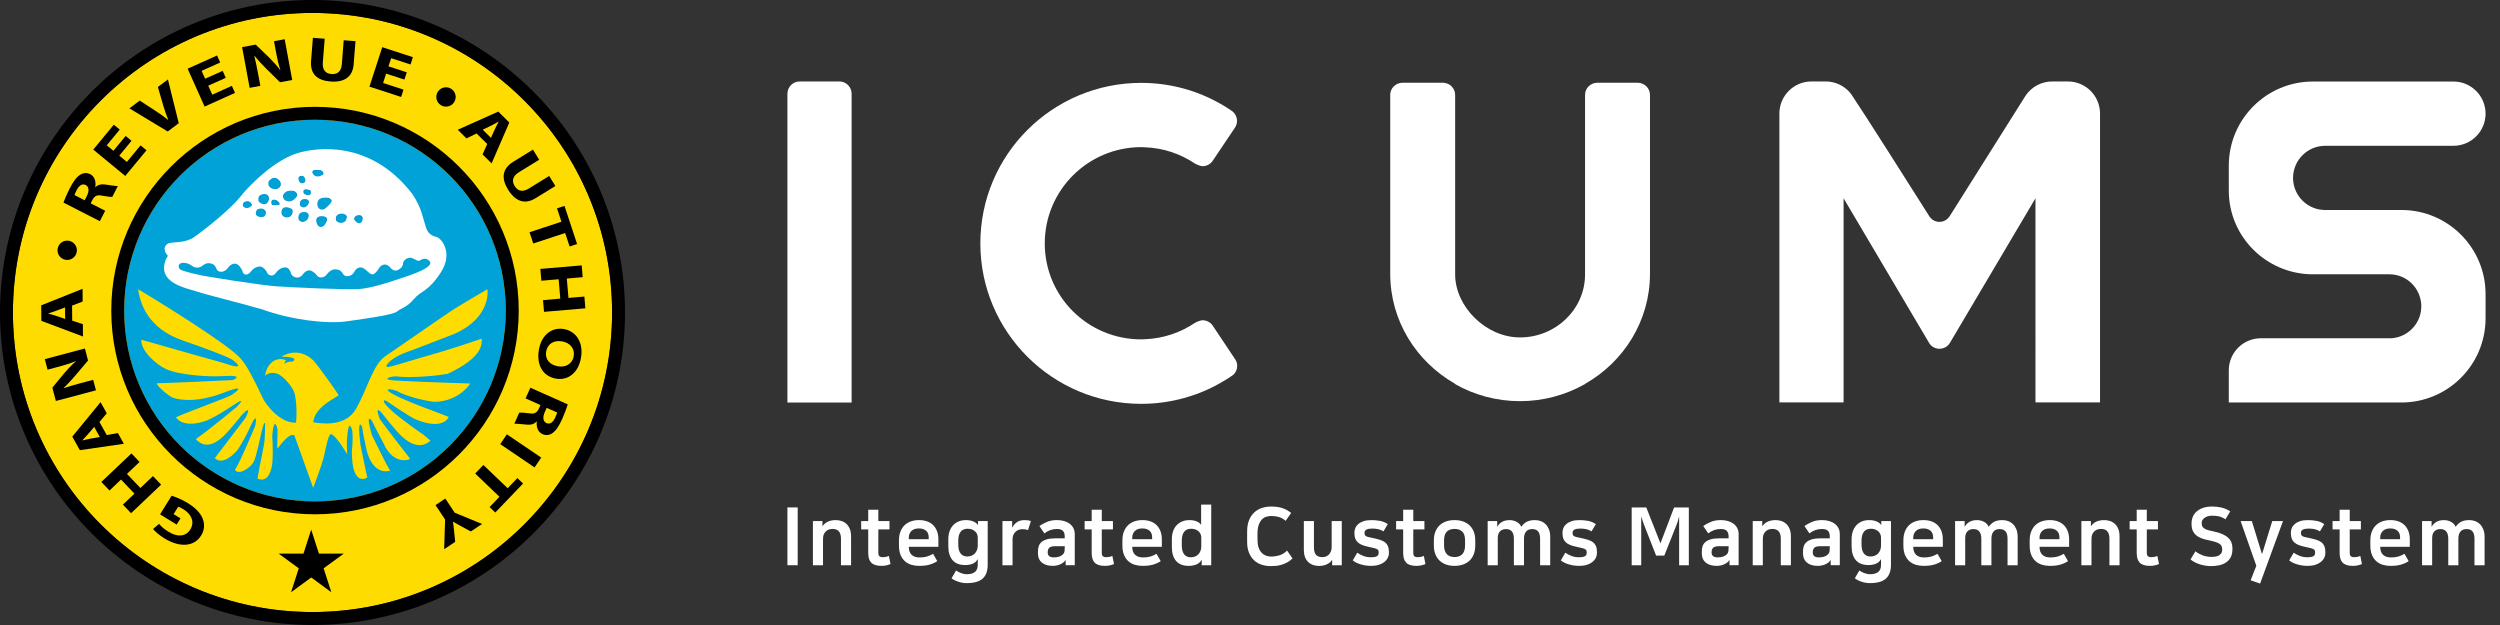<?xml version="1.0" encoding="utf-8"?>
<!-- Generator: Adobe Illustrator 16.0.0, SVG Export Plug-In . SVG Version: 6.00 Build 0)  -->
<!DOCTYPE svg PUBLIC "-//W3C//DTD SVG 1.1//EN" "http://www.w3.org/Graphics/SVG/1.1/DTD/svg11.dtd">
<svg version="1.1" id="Layer_1" xmlns="http://www.w3.org/2000/svg" xmlns:xlink="http://www.w3.org/1999/xlink" x="0px" y="0px"
	 viewBox="0 0 374.17 93.54" enable-background="new 0 0 374.17 93.54" xml:space="preserve">
<rect x="0" y="0" width="374.17" height="93.54" fill="#333333" stroke="none"/>
<g>
	<g>
		<g>
			<path fill="#FFFFFF" d="M125.625,12.193h-5.94c-1.015,0-1.833,0.823-1.833,1.838v8.979v37.186v0.053h9.608v-0.053V23.01v-8.979
				C127.459,13.016,126.64,12.193,125.625,12.193z"/>
			<path fill="#FFFFFF" d="M372.011,44.015c0,0,0-0.004,0-0.011c-0.012-6.915-5.586-12.516-12.492-12.575
				c-0.033,0-11.564,0-11.564,0c-2.604-0.026-4.707-2.114-4.758-4.713v-0.154c0.039-2.619,2.176-4.742,4.807-4.742h19.195
				c2.654,0,4.807-2.153,4.813-4.805v-0.006l0,0c-0.006-2.658-2.158-4.807-4.813-4.807h-21.029c-6.936,0-12.555,5.606-12.59,12.526
				c0,0.021,0,3.783,0,3.803c0,6.875,5.564,12.43,12.426,12.521c0.055,0,11.652,0,11.652,0c2.563,0.024,4.625,2.059,4.73,4.607v0.36
				c-0.086,2.446-2.004,4.417-4.428,4.606h-19.57c-2.658,0-4.807,2.146-4.811,4.797l0,0v4.816h25.84
				c6.949,0,12.58-5.627,12.592-12.576c0-0.006,0-0.011,0-0.011c0-0.008,0-0.008,0-0.015v-3.607
				C372.011,44.024,372.011,44.019,372.011,44.015z"/>
			<g>
				<path fill="#FFFFFF" d="M184.917,53.852l-3.423-5.131c-0.33-0.479-0.884-0.79-1.509-0.79c-0.37,0-1.038,0.325-1.063,0.34
					c-2.189,1.488-4.791,2.404-7.619,2.502c-0.165,0-0.331,0.02-0.501,0.02c-7.983,0-14.435-6.404-14.435-14.363
					c0-7.96,6.472-14.41,14.45-14.41c0.159,0,0.314,0.015,0.48,0.021c2.818,0.088,5.422,0.998,7.61,2.477
					c0.034,0.026,0.719,0.354,1.078,0.354c0.61,0,1.151-0.299,1.485-0.76l3.348-4.986l0.02-0.034
					c0.194-0.291,0.304-0.634,0.304-1.008c0-0.551-0.245-1.041-0.634-1.375c-0.095-0.072-0.185-0.14-0.28-0.206
					c-2.138-1.433-4.502-2.549-7.044-3.243c-2.033-0.559-4.167-0.858-6.381-0.858c-13.295,0-24.077,10.752-24.077,24.021
					c0,13.26,10.782,24.018,24.077,24.018c2.215,0,4.358-0.303,6.391-0.865c2.523-0.684,4.866-1.787,6.989-3.201
					c0.149-0.104,0.3-0.221,0.45-0.324c0.331-0.336,0.535-0.789,0.535-1.293C185.167,54.428,185.073,54.121,184.917,53.852z"/>
			</g>
			<path fill="#FFFFFF" d="M309.507,12.193h-2.359c-1.643,0-3.093,0.829-3.961,2.089l-11.373,18.061
				c-0.324,0.515-0.894,0.865-1.549,0.865c-0.584,0-1.094-0.285-1.428-0.716c-2.993-4.736-9.789-15.455-11.736-18.351
				c0,0,0-0.006-0.006-0.011c-0.193-0.265-0.42-0.508-0.668-0.73c-0.852-0.749-1.965-1.208-3.189-1.208h-2.117
				c-2.652,0-4.803,2.153-4.803,4.805V60.23h9.608V29.676l12.731,21.533l0.131,0.219c0.334,0.471,0.879,0.77,1.494,0.77
				c0.648,0,1.213-0.338,1.537-0.844l0.045-0.08l12.781-21.598V60.23h9.598h0.064V16.998
				C314.308,14.347,312.153,12.193,309.507,12.193z"/>
			<g>
				<path fill="#FFFFFF" d="M245.093,12.382h-6.005c-1.03,0-1.858,0.814-1.858,1.819v26.871c0,5.24-4.402,9.429-9.74,9.429
					c-5.091,0-9.701-4.602-9.701-9.429V14.201c0-1.004-0.828-1.819-1.854-1.819h-6.005c-1.029,0-1.859,0.814-1.859,1.819v26.76
					c0,7.04,3.898,13.16,9.68,16.463v0.047c2.867,1.631,6.185,2.57,9.74,2.57c3.555,0,6.877-0.939,9.744-2.57v-0.021
					c5.801-3.299,9.715-9.432,9.715-16.488v-26.76C246.948,13.196,246.118,12.382,245.093,12.382z"/>
			</g>
		</g>
		<g>
			<path fill="#FFFFFF" d="M117.851,75.945h1.536v8.652h-1.536V75.945z"/>
			<path fill="#FFFFFF" d="M125.075,77.842c0.296,0,0.582,0.043,0.858,0.131s0.522,0.23,0.738,0.426
				c0.216,0.197,0.388,0.451,0.516,0.762c0.128,0.313,0.192,0.689,0.192,1.129v4.309h-1.512v-3.984c0-0.969-0.42-1.453-1.26-1.453
				c-0.12,0-0.262,0.02-0.426,0.055c-0.164,0.035-0.32,0.107-0.468,0.217c-0.148,0.107-0.274,0.262-0.378,0.461
				c-0.104,0.201-0.156,0.465-0.156,0.793v3.912h-1.512v-6.613h1.428v0.756h0.024c0.232-0.336,0.518-0.568,0.858-0.701
				S124.683,77.842,125.075,77.842z"/>
			<path fill="#FFFFFF" d="M129.946,79.232h-1.056v-1.248h1.056v-1.691h1.512v1.691h1.668v1.248h-1.668v3.48
				c0,0.279,0.058,0.465,0.174,0.553c0.116,0.088,0.274,0.131,0.474,0.131c0.152,0,0.302-0.014,0.45-0.041
				c0.148-0.029,0.31-0.078,0.486-0.15l0.24,1.211c-0.136,0.064-0.322,0.127-0.558,0.188c-0.236,0.059-0.502,0.09-0.798,0.09
				c-0.376,0-0.692-0.045-0.948-0.133c-0.256-0.088-0.46-0.215-0.612-0.383c-0.152-0.168-0.26-0.375-0.324-0.619
				s-0.096-0.521-0.096-0.834V79.232z"/>
			<path fill="#FFFFFF" d="M140.279,83.984c-0.32,0.217-0.696,0.389-1.128,0.516c-0.432,0.129-0.96,0.193-1.584,0.193
				c-0.384,0-0.756-0.051-1.116-0.15s-0.682-0.268-0.966-0.504c-0.284-0.236-0.512-0.553-0.684-0.947
				c-0.172-0.396-0.258-0.891-0.258-1.482v-0.684c0-0.537,0.078-0.998,0.234-1.387c0.156-0.389,0.37-0.709,0.642-0.961
				c0.271-0.252,0.59-0.438,0.954-0.557c0.364-0.121,0.758-0.18,1.182-0.18c0.416,0,0.802,0.059,1.158,0.18
				c0.355,0.119,0.662,0.301,0.918,0.545c0.256,0.244,0.456,0.549,0.6,0.912c0.144,0.365,0.216,0.787,0.216,1.266v1.092h-4.428
				c0,0.529,0.14,0.928,0.42,1.195c0.28,0.268,0.684,0.402,1.212,0.402c0.392,0,0.74-0.043,1.044-0.127
				c0.304-0.084,0.624-0.223,0.96-0.414L140.279,83.984z M138.995,80.697v-0.289c0-0.176-0.026-0.344-0.078-0.504
				c-0.052-0.16-0.138-0.299-0.258-0.42c-0.12-0.119-0.272-0.215-0.456-0.287s-0.408-0.107-0.672-0.107
				c-0.504,0-0.882,0.131-1.134,0.395c-0.252,0.264-0.378,0.584-0.378,0.961v0.252H138.995z"/>
			<path fill="#FFFFFF" d="M146.338,83.709h-0.024c-0.176,0.32-0.428,0.545-0.756,0.672s-0.692,0.191-1.092,0.191
				c-0.848,0-1.482-0.246-1.902-0.738c-0.42-0.49-0.63-1.186-0.63-2.082v-1.043c0-0.439,0.062-0.838,0.186-1.193
				c0.124-0.357,0.302-0.658,0.534-0.906s0.51-0.438,0.834-0.57c0.324-0.133,0.686-0.197,1.086-0.197
				c0.256,0,0.484,0.023,0.684,0.07c0.2,0.049,0.374,0.109,0.522,0.182c0.148,0.07,0.27,0.148,0.366,0.232
				c0.096,0.084,0.168,0.162,0.216,0.234h0.012v-0.576h1.452v6.553c0,0.92-0.252,1.605-0.756,2.059
				c-0.504,0.451-1.3,0.678-2.388,0.678c-0.416,0-0.83-0.068-1.242-0.205c-0.412-0.135-0.754-0.307-1.026-0.516l0.684-1.176
				c0.064,0.057,0.156,0.117,0.276,0.186c0.12,0.068,0.252,0.131,0.396,0.186c0.144,0.057,0.296,0.104,0.456,0.139
				c0.16,0.037,0.32,0.055,0.48,0.055c0.536,0,0.942-0.115,1.218-0.342c0.276-0.229,0.414-0.586,0.414-1.074V83.709z
				 M143.422,81.525c0,0.561,0.114,0.994,0.342,1.301c0.228,0.309,0.562,0.463,1.002,0.463c0.248,0,0.47-0.043,0.666-0.127
				c0.196-0.084,0.36-0.199,0.492-0.348s0.234-0.32,0.306-0.516c0.072-0.195,0.108-0.406,0.108-0.631v-1.223
				c0-0.152-0.03-0.307-0.09-0.463c-0.06-0.156-0.152-0.295-0.276-0.42c-0.124-0.123-0.28-0.225-0.468-0.305
				s-0.414-0.121-0.678-0.121c-0.48,0-0.834,0.156-1.062,0.469c-0.228,0.311-0.342,0.744-0.342,1.295V81.525z"/>
			<path fill="#FFFFFF" d="M153.862,79.342c-0.112-0.049-0.232-0.084-0.36-0.109c-0.128-0.023-0.288-0.035-0.48-0.035
				c-0.208,0-0.402,0.035-0.582,0.107c-0.18,0.072-0.336,0.174-0.468,0.307c-0.132,0.131-0.236,0.287-0.312,0.467
				c-0.076,0.182-0.114,0.379-0.114,0.596v3.924h-1.512v-6.613h1.452v0.961h0.024c0.176-0.336,0.41-0.604,0.702-0.805
				c0.292-0.199,0.674-0.299,1.146-0.299c0.168,0,0.336,0.012,0.504,0.035s0.312,0.057,0.432,0.096L153.862,79.342z"/>
			<path fill="#FFFFFF" d="M157.594,84.693c-0.712,0-1.264-0.162-1.656-0.486s-0.588-0.777-0.588-1.361v-0.385
				c0-0.271,0.042-0.521,0.126-0.75s0.224-0.426,0.42-0.594c0.196-0.168,0.454-0.301,0.774-0.396
				c0.32-0.096,0.712-0.145,1.176-0.145h1.512v-0.252c0-0.408-0.094-0.701-0.282-0.881s-0.486-0.27-0.894-0.27
				c-0.688,0-1.312,0.219-1.872,0.658l-0.744-1.104c0.336-0.232,0.716-0.438,1.14-0.617s0.92-0.27,1.488-0.27
				c0.384,0,0.74,0.047,1.068,0.143c0.328,0.096,0.61,0.234,0.846,0.414c0.236,0.18,0.42,0.4,0.552,0.66s0.198,0.559,0.198,0.895
				v4.645h-1.356l-0.024-0.816c-0.064,0.145-0.166,0.273-0.306,0.391c-0.14,0.115-0.298,0.211-0.474,0.287
				c-0.176,0.076-0.36,0.135-0.552,0.174S157.77,84.693,157.594,84.693z M159.358,81.752h-1.476c-0.4,0-0.678,0.076-0.834,0.229
				c-0.156,0.152-0.234,0.357-0.234,0.613v0.143c0,0.217,0.076,0.385,0.228,0.504c0.152,0.121,0.376,0.182,0.672,0.182
				c0.616,0,1.072-0.148,1.368-0.445c0.136-0.135,0.216-0.281,0.24-0.438s0.036-0.357,0.036-0.605V81.752z"/>
			<path fill="#FFFFFF" d="M163.39,79.232h-1.056v-1.248h1.056v-1.691h1.512v1.691h1.668v1.248h-1.668v3.48
				c0,0.279,0.058,0.465,0.174,0.553c0.116,0.088,0.274,0.131,0.474,0.131c0.152,0,0.302-0.014,0.45-0.041
				c0.148-0.029,0.31-0.078,0.486-0.15l0.24,1.211c-0.136,0.064-0.322,0.127-0.558,0.188c-0.236,0.059-0.502,0.09-0.798,0.09
				c-0.376,0-0.692-0.045-0.948-0.133c-0.256-0.088-0.46-0.215-0.612-0.383c-0.152-0.168-0.26-0.375-0.324-0.619
				s-0.096-0.521-0.096-0.834V79.232z"/>
			<path fill="#FFFFFF" d="M173.722,83.984c-0.32,0.217-0.696,0.389-1.128,0.516c-0.432,0.129-0.96,0.193-1.584,0.193
				c-0.384,0-0.756-0.051-1.116-0.15s-0.682-0.268-0.966-0.504c-0.284-0.236-0.512-0.553-0.684-0.947
				c-0.172-0.396-0.258-0.891-0.258-1.482v-0.684c0-0.537,0.078-0.998,0.234-1.387c0.156-0.389,0.37-0.709,0.642-0.961
				c0.271-0.252,0.59-0.438,0.954-0.557c0.364-0.121,0.758-0.18,1.182-0.18c0.416,0,0.802,0.059,1.158,0.18
				c0.355,0.119,0.662,0.301,0.918,0.545c0.256,0.244,0.456,0.549,0.6,0.912c0.144,0.365,0.216,0.787,0.216,1.266v1.092h-4.428
				c0,0.529,0.14,0.928,0.42,1.195c0.28,0.268,0.684,0.402,1.212,0.402c0.392,0,0.74-0.043,1.044-0.127
				c0.304-0.084,0.624-0.223,0.96-0.414L173.722,83.984z M172.438,80.697v-0.289c0-0.176-0.026-0.344-0.078-0.504
				c-0.052-0.16-0.138-0.299-0.258-0.42c-0.12-0.119-0.272-0.215-0.456-0.287s-0.408-0.107-0.672-0.107
				c-0.504,0-0.882,0.131-1.134,0.395c-0.252,0.264-0.378,0.584-0.378,0.961v0.252H172.438z"/>
			<path fill="#FFFFFF" d="M179.854,83.816h-0.036c-0.176,0.32-0.436,0.547-0.78,0.678c-0.344,0.133-0.716,0.199-1.116,0.199
				c-0.848,0-1.482-0.246-1.902-0.738s-0.63-1.186-0.63-2.082v-1.164c0-0.447,0.062-0.85,0.186-1.207
				c0.124-0.355,0.302-0.654,0.534-0.898s0.51-0.432,0.834-0.564c0.324-0.133,0.686-0.197,1.086-0.197
				c0.264,0,0.494,0.023,0.69,0.07c0.196,0.049,0.364,0.107,0.504,0.174c0.14,0.068,0.253,0.145,0.342,0.229
				c0.088,0.084,0.156,0.162,0.204,0.234v-3.023h1.512v9.072h-1.428V83.816z M176.878,81.645c0,0.561,0.114,0.994,0.342,1.303
				s0.562,0.461,1.002,0.461c0.248,0,0.47-0.041,0.666-0.125c0.196-0.084,0.36-0.199,0.492-0.348s0.234-0.32,0.306-0.518
				c0.072-0.195,0.108-0.404,0.108-0.629v-1.344c0-0.152-0.03-0.307-0.09-0.463c-0.06-0.156-0.152-0.295-0.276-0.42
				c-0.124-0.123-0.28-0.225-0.468-0.305s-0.414-0.121-0.678-0.121c-0.48,0-0.834,0.156-1.062,0.469
				c-0.228,0.311-0.342,0.744-0.342,1.295V81.645z"/>
			<path fill="#FFFFFF" d="M190.271,75.813c0.607,0,1.146,0.072,1.613,0.217c0.469,0.145,0.922,0.393,1.362,0.744l-0.828,1.176
				c-0.353-0.297-0.7-0.49-1.044-0.582s-0.712-0.139-1.104-0.139c-0.256,0-0.509,0.039-0.756,0.115
				c-0.248,0.076-0.469,0.213-0.66,0.414c-0.192,0.199-0.349,0.471-0.469,0.814c-0.119,0.344-0.18,0.785-0.18,1.32v0.889
				c0,0.455,0.056,0.844,0.168,1.164c0.111,0.32,0.262,0.58,0.45,0.779c0.188,0.201,0.405,0.346,0.653,0.438
				c0.248,0.094,0.508,0.139,0.78,0.139c0.4,0,0.81-0.063,1.23-0.186c0.42-0.125,0.802-0.361,1.146-0.715l0.816,1.176
				c-0.256,0.258-0.526,0.459-0.811,0.607c-0.283,0.146-0.565,0.264-0.846,0.348c-0.279,0.084-0.557,0.137-0.828,0.162
				c-0.271,0.023-0.527,0.035-0.768,0.035c-0.473,0-0.922-0.068-1.35-0.203c-0.429-0.137-0.805-0.352-1.129-0.648
				s-0.582-0.672-0.773-1.129c-0.192-0.455-0.288-1.008-0.288-1.654v-1.549c0-0.648,0.094-1.205,0.282-1.674
				c0.188-0.469,0.445-0.855,0.773-1.164s0.71-0.533,1.146-0.678C189.296,75.885,189.767,75.813,190.271,75.813z"/>
			<path fill="#FFFFFF" d="M197.434,84.705c-0.696,0-1.252-0.207-1.668-0.619c-0.416-0.41-0.624-1.021-0.624-1.828v-4.273h1.512
				v3.949c0,0.287,0.032,0.525,0.097,0.713c0.063,0.189,0.151,0.336,0.264,0.445c0.112,0.107,0.244,0.184,0.396,0.227
				c0.152,0.045,0.316,0.066,0.492,0.066c0.152,0,0.311-0.023,0.475-0.072c0.164-0.047,0.313-0.131,0.449-0.252
				c0.137-0.119,0.25-0.279,0.343-0.48c0.092-0.199,0.138-0.447,0.138-0.744v-3.852h1.512v6.613h-1.439v-0.793h-0.024
				c-0.096,0.16-0.216,0.297-0.36,0.408c-0.144,0.111-0.301,0.203-0.474,0.275c-0.172,0.072-0.353,0.127-0.54,0.162
				C197.792,84.688,197.61,84.705,197.434,84.705z"/>
			<path fill="#FFFFFF" d="M205.21,83.408c0.344,0,0.618-0.045,0.822-0.137c0.203-0.092,0.306-0.266,0.306-0.523v-0.07
				c0-0.113-0.015-0.207-0.042-0.283s-0.09-0.141-0.186-0.197s-0.234-0.107-0.414-0.156s-0.426-0.104-0.738-0.168
				c-0.4-0.08-0.742-0.174-1.025-0.281c-0.285-0.109-0.517-0.242-0.697-0.402c-0.18-0.16-0.312-0.352-0.396-0.576
				s-0.126-0.492-0.126-0.805v-0.119c0-0.225,0.046-0.447,0.139-0.666c0.092-0.221,0.239-0.418,0.443-0.594s0.469-0.318,0.792-0.428
				c0.324-0.107,0.718-0.16,1.183-0.16c0.383,0,0.789,0.035,1.217,0.107c0.429,0.072,0.834,0.236,1.219,0.492l-0.648,1.092
				c-0.224-0.152-0.474-0.26-0.75-0.324c-0.275-0.064-0.558-0.096-0.846-0.096c-0.473,0-0.796,0.053-0.973,0.162
				c-0.176,0.107-0.264,0.25-0.264,0.426v0.072c0,0.119,0.016,0.215,0.049,0.287c0.031,0.072,0.092,0.135,0.18,0.186
				c0.088,0.053,0.212,0.1,0.372,0.139c0.159,0.041,0.368,0.084,0.624,0.133c0.416,0.088,0.777,0.18,1.086,0.275
				c0.308,0.096,0.56,0.223,0.756,0.379c0.195,0.154,0.342,0.352,0.438,0.588c0.097,0.234,0.145,0.529,0.145,0.881v0.133
				c0,0.256-0.059,0.5-0.174,0.732c-0.116,0.23-0.286,0.436-0.51,0.611c-0.225,0.176-0.5,0.316-0.828,0.42s-0.701,0.156-1.116,0.156
				c-0.552,0-1.074-0.072-1.565-0.217c-0.492-0.145-0.898-0.344-1.219-0.6l0.672-1.152c0.296,0.201,0.612,0.365,0.948,0.492
				C204.418,83.346,204.794,83.408,205.21,83.408z"/>
			<path fill="#FFFFFF" d="M210.009,79.232h-1.055v-1.248h1.055v-1.691h1.513v1.691h1.668v1.248h-1.668v3.48
				c0,0.279,0.058,0.465,0.174,0.553s0.274,0.131,0.474,0.131c0.152,0,0.303-0.014,0.451-0.041c0.147-0.029,0.309-0.078,0.485-0.15
				l0.239,1.211c-0.135,0.064-0.321,0.127-0.557,0.188c-0.236,0.059-0.503,0.09-0.799,0.09c-0.376,0-0.691-0.045-0.947-0.133
				c-0.257-0.088-0.461-0.215-0.612-0.383c-0.152-0.168-0.261-0.375-0.324-0.619s-0.097-0.521-0.097-0.834V79.232z"/>
			<path fill="#FFFFFF" d="M217.702,84.693c-0.473,0-0.898-0.068-1.278-0.205c-0.38-0.135-0.704-0.332-0.972-0.588
				c-0.269-0.256-0.477-0.574-0.625-0.953c-0.147-0.381-0.222-0.811-0.222-1.291v-0.779c0-0.488,0.074-0.92,0.222-1.297
				c0.148-0.375,0.356-0.691,0.625-0.947c0.268-0.256,0.592-0.451,0.972-0.588s0.806-0.203,1.278-0.203
				c0.463,0,0.888,0.066,1.271,0.203c0.385,0.137,0.71,0.332,0.979,0.588c0.268,0.256,0.476,0.572,0.623,0.947
				c0.148,0.377,0.223,0.809,0.223,1.297v0.779c0,0.48-0.074,0.91-0.223,1.291c-0.147,0.379-0.355,0.697-0.623,0.953
				c-0.269,0.256-0.594,0.453-0.979,0.588C218.59,84.625,218.165,84.693,217.702,84.693z M217.702,83.373
				c0.224,0,0.432-0.031,0.623-0.096c0.192-0.064,0.358-0.164,0.498-0.301c0.141-0.135,0.25-0.316,0.33-0.539
				c0.08-0.225,0.121-0.492,0.121-0.805V80.9c0-0.631-0.143-1.08-0.427-1.344s-0.666-0.396-1.146-0.396
				c-0.48,0-0.863,0.133-1.146,0.396c-0.284,0.264-0.426,0.713-0.426,1.344v0.732c0,0.313,0.039,0.58,0.119,0.805
				c0.08,0.223,0.19,0.404,0.33,0.539c0.141,0.137,0.307,0.236,0.498,0.301C217.27,83.342,217.478,83.373,217.702,83.373z"/>
			<path fill="#FFFFFF" d="M229.737,77.842c0.305,0,0.594,0.051,0.87,0.154c0.276,0.105,0.518,0.262,0.726,0.469
				c0.209,0.209,0.374,0.469,0.498,0.779c0.124,0.313,0.186,0.678,0.186,1.092v4.262h-1.512v-3.949c0-0.295-0.031-0.539-0.096-0.732
				c-0.064-0.191-0.152-0.342-0.264-0.449c-0.112-0.107-0.24-0.182-0.385-0.223c-0.144-0.039-0.295-0.059-0.455-0.059
				c-0.145,0-0.291,0.021-0.438,0.064c-0.147,0.045-0.278,0.121-0.39,0.229c-0.112,0.107-0.204,0.254-0.276,0.438
				c-0.071,0.186-0.108,0.412-0.108,0.686v3.996h-1.512v-3.973c0-0.279-0.031-0.512-0.096-0.695
				c-0.064-0.186-0.15-0.332-0.258-0.445c-0.108-0.111-0.234-0.189-0.379-0.234c-0.143-0.043-0.299-0.064-0.467-0.064
				c-0.36,0-0.652,0.111-0.877,0.336c-0.224,0.223-0.336,0.563-0.336,1.02v4.057h-1.512v-6.613h1.428v0.84h0.024
				c0.159-0.303,0.394-0.543,0.702-0.719c0.308-0.176,0.678-0.264,1.109-0.264c0.408,0,0.774,0.092,1.099,0.275
				c0.323,0.184,0.546,0.428,0.666,0.732c0.231-0.336,0.506-0.588,0.821-0.756C228.823,77.926,229.233,77.842,229.737,77.842z"/>
			<path fill="#FFFFFF" d="M236.349,83.408c0.344,0,0.619-0.045,0.822-0.137c0.204-0.092,0.307-0.266,0.307-0.523v-0.07
				c0-0.113-0.015-0.207-0.043-0.283c-0.027-0.076-0.09-0.141-0.186-0.197s-0.234-0.107-0.414-0.156s-0.426-0.104-0.738-0.168
				c-0.4-0.08-0.742-0.174-1.025-0.281c-0.284-0.109-0.516-0.242-0.696-0.402c-0.18-0.16-0.312-0.352-0.396-0.576
				s-0.127-0.492-0.127-0.805v-0.119c0-0.225,0.047-0.447,0.139-0.666c0.092-0.221,0.24-0.418,0.443-0.594
				c0.205-0.176,0.469-0.318,0.793-0.428c0.324-0.107,0.718-0.16,1.182-0.16c0.384,0,0.79,0.035,1.218,0.107
				c0.429,0.072,0.834,0.236,1.218,0.492l-0.647,1.092c-0.224-0.152-0.474-0.26-0.75-0.324s-0.558-0.096-0.847-0.096
				c-0.472,0-0.795,0.053-0.972,0.162c-0.176,0.107-0.264,0.25-0.264,0.426v0.072c0,0.119,0.016,0.215,0.048,0.287
				c0.031,0.072,0.092,0.135,0.18,0.186c0.088,0.053,0.213,0.1,0.373,0.139c0.159,0.041,0.367,0.084,0.623,0.133
				c0.416,0.088,0.778,0.18,1.086,0.275c0.309,0.096,0.561,0.223,0.756,0.379c0.196,0.154,0.342,0.352,0.438,0.588
				c0.097,0.234,0.144,0.529,0.144,0.881v0.133c0,0.256-0.058,0.5-0.174,0.732c-0.115,0.23-0.285,0.436-0.51,0.611
				s-0.5,0.316-0.828,0.42s-0.7,0.156-1.115,0.156c-0.553,0-1.074-0.072-1.566-0.217s-0.898-0.344-1.219-0.6l0.672-1.152
				c0.297,0.201,0.613,0.365,0.949,0.492C235.558,83.346,235.933,83.408,236.349,83.408z"/>
			<path fill="#FFFFFF" d="M246.081,78.598c-0.064-0.152-0.128-0.33-0.191-0.535c-0.064-0.203-0.148-0.461-0.252-0.773v7.309h-1.428
				v-8.652h2.184l2.123,5.375l2.041-5.375h2.207v8.652h-1.451v-7.309c-0.088,0.359-0.164,0.629-0.229,0.811
				c-0.064,0.18-0.124,0.346-0.18,0.498l-1.813,4.559h-1.224L246.081,78.598z"/>
			<path fill="#FFFFFF" d="M256.953,84.693c-0.712,0-1.265-0.162-1.656-0.486s-0.588-0.777-0.588-1.361v-0.385
				c0-0.271,0.042-0.521,0.126-0.75s0.225-0.426,0.42-0.594c0.196-0.168,0.454-0.301,0.773-0.396
				c0.32-0.096,0.713-0.145,1.177-0.145h1.512v-0.252c0-0.408-0.094-0.701-0.282-0.881c-0.188-0.18-0.485-0.27-0.894-0.27
				c-0.688,0-1.312,0.219-1.872,0.658l-0.744-1.104c0.336-0.232,0.717-0.438,1.141-0.617s0.92-0.27,1.488-0.27
				c0.383,0,0.739,0.047,1.067,0.143c0.327,0.096,0.61,0.234,0.846,0.414c0.236,0.18,0.421,0.4,0.552,0.66
				c0.133,0.26,0.198,0.559,0.198,0.895v4.645h-1.356l-0.023-0.816c-0.064,0.145-0.166,0.273-0.306,0.391
				c-0.14,0.115-0.298,0.211-0.474,0.287c-0.177,0.076-0.361,0.135-0.553,0.174S257.129,84.693,256.953,84.693z M258.717,81.752
				h-1.476c-0.4,0-0.678,0.076-0.834,0.229s-0.234,0.357-0.234,0.613v0.143c0,0.217,0.076,0.385,0.229,0.504
				c0.151,0.121,0.375,0.182,0.672,0.182c0.615,0,1.072-0.148,1.367-0.445c0.137-0.135,0.217-0.281,0.24-0.438
				c0.024-0.156,0.036-0.357,0.036-0.605V81.752z"/>
			<path fill="#FFFFFF" d="M265.737,77.842c0.296,0,0.582,0.043,0.857,0.131c0.276,0.088,0.522,0.23,0.738,0.426
				c0.217,0.197,0.389,0.451,0.516,0.762c0.129,0.313,0.192,0.689,0.192,1.129v4.309h-1.512v-3.984c0-0.969-0.42-1.453-1.261-1.453
				c-0.119,0-0.262,0.02-0.426,0.055s-0.32,0.107-0.468,0.217c-0.147,0.107-0.274,0.262-0.378,0.461
				c-0.104,0.201-0.156,0.465-0.156,0.793v3.912h-1.512v-6.613h1.428v0.756h0.024c0.231-0.336,0.519-0.568,0.858-0.701
				S265.345,77.842,265.737,77.842z"/>
			<path fill="#FFFFFF" d="M272.097,84.693c-0.712,0-1.264-0.162-1.656-0.486c-0.392-0.324-0.588-0.777-0.588-1.361v-0.385
				c0-0.271,0.043-0.521,0.127-0.75s0.224-0.426,0.42-0.594c0.195-0.168,0.453-0.301,0.773-0.396s0.712-0.145,1.176-0.145h1.512
				v-0.252c0-0.408-0.094-0.701-0.281-0.881s-0.486-0.27-0.895-0.27c-0.688,0-1.312,0.219-1.871,0.658l-0.744-1.104
				c0.336-0.232,0.716-0.438,1.14-0.617s0.92-0.27,1.488-0.27c0.384,0,0.739,0.047,1.067,0.143s0.61,0.234,0.846,0.414
				c0.236,0.18,0.421,0.4,0.553,0.66s0.197,0.559,0.197,0.895v4.645h-1.355l-0.023-0.816c-0.064,0.145-0.166,0.273-0.307,0.391
				c-0.14,0.115-0.298,0.211-0.474,0.287c-0.177,0.076-0.36,0.135-0.552,0.174C272.457,84.672,272.272,84.693,272.097,84.693z
				 M273.86,81.752h-1.475c-0.4,0-0.679,0.076-0.834,0.229c-0.156,0.152-0.234,0.357-0.234,0.613v0.143
				c0,0.217,0.076,0.385,0.228,0.504c0.151,0.121,0.376,0.182,0.673,0.182c0.615,0,1.071-0.148,1.367-0.445
				c0.137-0.135,0.217-0.281,0.24-0.438s0.035-0.357,0.035-0.605V81.752z"/>
			<path fill="#FFFFFF" d="M281.528,83.709h-0.023c-0.176,0.32-0.428,0.545-0.756,0.672s-0.692,0.191-1.092,0.191
				c-0.849,0-1.482-0.246-1.902-0.738c-0.42-0.49-0.631-1.186-0.631-2.082v-1.043c0-0.439,0.063-0.838,0.187-1.193
				c0.124-0.357,0.302-0.658,0.534-0.906s0.51-0.438,0.834-0.57s0.686-0.197,1.086-0.197c0.256,0,0.484,0.023,0.684,0.07
				c0.2,0.049,0.375,0.109,0.522,0.182c0.147,0.07,0.271,0.148,0.366,0.232s0.168,0.162,0.216,0.234h0.013v-0.576h1.451v6.553
				c0,0.92-0.252,1.605-0.756,2.059c-0.504,0.451-1.301,0.678-2.389,0.678c-0.416,0-0.83-0.068-1.241-0.205
				c-0.412-0.135-0.755-0.307-1.026-0.516l0.684-1.176c0.064,0.057,0.156,0.117,0.277,0.186c0.119,0.068,0.252,0.131,0.396,0.186
				c0.144,0.057,0.296,0.104,0.456,0.139c0.16,0.037,0.32,0.055,0.48,0.055c0.535,0,0.941-0.115,1.217-0.342
				c0.276-0.229,0.414-0.586,0.414-1.074V83.709z M278.612,81.525c0,0.561,0.114,0.994,0.342,1.301
				c0.229,0.309,0.563,0.463,1.002,0.463c0.248,0,0.471-0.043,0.666-0.127c0.197-0.084,0.361-0.199,0.492-0.348
				c0.133-0.148,0.234-0.32,0.307-0.516s0.107-0.406,0.107-0.631v-1.223c0-0.152-0.029-0.307-0.09-0.463
				c-0.06-0.156-0.152-0.295-0.275-0.42c-0.125-0.123-0.28-0.225-0.469-0.305c-0.188-0.08-0.414-0.121-0.678-0.121
				c-0.48,0-0.834,0.156-1.063,0.469c-0.228,0.311-0.342,0.744-0.342,1.295V81.525z"/>
			<path fill="#FFFFFF" d="M290.612,83.984c-0.32,0.217-0.695,0.389-1.127,0.516c-0.433,0.129-0.961,0.193-1.584,0.193
				c-0.385,0-0.757-0.051-1.117-0.15c-0.359-0.1-0.682-0.268-0.965-0.504c-0.285-0.236-0.513-0.553-0.685-0.947
				c-0.173-0.396-0.259-0.891-0.259-1.482v-0.684c0-0.537,0.078-0.998,0.234-1.387s0.37-0.709,0.643-0.961
				c0.271-0.252,0.59-0.438,0.953-0.557c0.365-0.121,0.758-0.18,1.183-0.18c0.416,0,0.802,0.059,1.158,0.18
				c0.355,0.119,0.661,0.301,0.918,0.545c0.256,0.244,0.456,0.549,0.601,0.912c0.143,0.365,0.215,0.787,0.215,1.266v1.092h-4.428
				c0,0.529,0.141,0.928,0.42,1.195c0.28,0.268,0.684,0.402,1.213,0.402c0.391,0,0.739-0.043,1.043-0.127
				c0.305-0.084,0.625-0.223,0.961-0.414L290.612,83.984z M289.329,80.697v-0.289c0-0.176-0.026-0.344-0.078-0.504
				c-0.053-0.16-0.139-0.299-0.258-0.42c-0.121-0.119-0.272-0.215-0.457-0.287c-0.184-0.072-0.407-0.107-0.672-0.107
				c-0.504,0-0.881,0.131-1.134,0.395c-0.252,0.264-0.378,0.584-0.378,0.961v0.252H289.329z"/>
			<path fill="#FFFFFF" d="M299.696,77.842c0.305,0,0.595,0.051,0.871,0.154c0.275,0.105,0.518,0.262,0.726,0.469
				c0.208,0.209,0.374,0.469,0.498,0.779c0.124,0.313,0.186,0.678,0.186,1.092v4.262h-1.512v-3.949c0-0.295-0.032-0.539-0.097-0.732
				c-0.063-0.191-0.151-0.342-0.264-0.449c-0.111-0.107-0.24-0.182-0.384-0.223c-0.144-0.039-0.296-0.059-0.456-0.059
				c-0.145,0-0.29,0.021-0.438,0.064c-0.148,0.045-0.278,0.121-0.391,0.229c-0.111,0.107-0.203,0.254-0.275,0.438
				c-0.072,0.186-0.108,0.412-0.108,0.686v3.996h-1.512v-3.973c0-0.279-0.032-0.512-0.097-0.695
				c-0.063-0.186-0.149-0.332-0.258-0.445c-0.107-0.111-0.234-0.189-0.378-0.234c-0.144-0.043-0.3-0.064-0.468-0.064
				c-0.359,0-0.652,0.111-0.876,0.336c-0.224,0.223-0.336,0.563-0.336,1.02v4.057h-1.513v-6.613h1.429v0.84h0.024
				c0.159-0.303,0.394-0.543,0.701-0.719c0.309-0.176,0.678-0.264,1.11-0.264c0.407,0,0.774,0.092,1.099,0.275
				c0.323,0.184,0.545,0.428,0.666,0.732c0.231-0.336,0.506-0.588,0.821-0.756S299.192,77.842,299.696,77.842z"/>
			<path fill="#FFFFFF" d="M309.513,83.984c-0.32,0.217-0.696,0.389-1.128,0.516c-0.433,0.129-0.96,0.193-1.584,0.193
				c-0.384,0-0.757-0.051-1.116-0.15s-0.682-0.268-0.966-0.504s-0.513-0.553-0.685-0.947c-0.172-0.396-0.258-0.891-0.258-1.482
				v-0.684c0-0.537,0.078-0.998,0.234-1.387s0.369-0.709,0.643-0.961c0.271-0.252,0.59-0.438,0.953-0.557
				c0.364-0.121,0.758-0.18,1.182-0.18c0.416,0,0.803,0.059,1.158,0.18c0.355,0.119,0.662,0.301,0.918,0.545
				s0.457,0.549,0.601,0.912c0.144,0.365,0.216,0.787,0.216,1.266v1.092h-4.428c0,0.529,0.14,0.928,0.42,1.195
				c0.279,0.268,0.684,0.402,1.212,0.402c0.392,0,0.739-0.043,1.044-0.127c0.304-0.084,0.624-0.223,0.96-0.414L309.513,83.984z
				 M308.229,80.697v-0.289c0-0.176-0.026-0.344-0.078-0.504s-0.138-0.299-0.258-0.42c-0.12-0.119-0.272-0.215-0.456-0.287
				s-0.408-0.107-0.672-0.107c-0.504,0-0.882,0.131-1.135,0.395c-0.252,0.264-0.377,0.584-0.377,0.961v0.252H308.229z"/>
			<path fill="#FFFFFF" d="M314.925,77.842c0.295,0,0.582,0.043,0.857,0.131s0.521,0.23,0.738,0.426
				c0.216,0.197,0.388,0.451,0.516,0.762c0.128,0.313,0.191,0.689,0.191,1.129v4.309h-1.512v-3.984c0-0.969-0.42-1.453-1.26-1.453
				c-0.119,0-0.262,0.02-0.426,0.055s-0.32,0.107-0.469,0.217c-0.147,0.107-0.273,0.262-0.377,0.461
				c-0.104,0.201-0.156,0.465-0.156,0.793v3.912h-1.512v-6.613h1.428v0.756h0.023c0.232-0.336,0.519-0.568,0.858-0.701
				S314.532,77.842,314.925,77.842z"/>
			<path fill="#FFFFFF" d="M319.796,79.232h-1.056v-1.248h1.056v-1.691h1.512v1.691h1.668v1.248h-1.668v3.48
				c0,0.279,0.059,0.465,0.174,0.553c0.117,0.088,0.274,0.131,0.475,0.131c0.152,0,0.302-0.014,0.45-0.041
				c0.147-0.029,0.31-0.078,0.485-0.15l0.24,1.211c-0.136,0.064-0.322,0.127-0.558,0.188c-0.236,0.059-0.503,0.09-0.798,0.09
				c-0.377,0-0.692-0.045-0.948-0.133c-0.257-0.088-0.46-0.215-0.612-0.383s-0.26-0.375-0.324-0.619
				c-0.063-0.244-0.096-0.521-0.096-0.834V79.232z"/>
			<path fill="#FFFFFF" d="M331.016,83.35c0.553,0,0.952-0.098,1.2-0.295c0.248-0.195,0.372-0.441,0.372-0.738v-0.131
				c0-0.354-0.13-0.615-0.39-0.787c-0.261-0.172-0.638-0.313-1.134-0.426c-0.36-0.08-0.723-0.164-1.086-0.252
				c-0.365-0.088-0.692-0.221-0.984-0.396s-0.53-0.414-0.714-0.713c-0.185-0.301-0.276-0.703-0.276-1.207v-0.156
				c0-0.264,0.053-0.537,0.156-0.82c0.104-0.285,0.275-0.547,0.516-0.787s0.559-0.438,0.954-0.594s0.886-0.234,1.47-0.234
				c0.48,0,0.94,0.051,1.381,0.15c0.439,0.1,0.879,0.291,1.319,0.57l-0.72,1.188c-0.352-0.225-0.68-0.369-0.984-0.438
				c-0.304-0.068-0.628-0.102-0.972-0.102c-0.272,0-0.509,0.031-0.708,0.096c-0.2,0.064-0.366,0.148-0.498,0.252
				s-0.23,0.215-0.294,0.336c-0.063,0.119-0.097,0.24-0.097,0.359v0.145c0,0.207,0.051,0.375,0.15,0.504
				c0.1,0.127,0.234,0.234,0.402,0.318s0.366,0.152,0.594,0.203c0.229,0.053,0.471,0.107,0.727,0.162
				c0.512,0.113,0.941,0.25,1.289,0.414c0.349,0.164,0.629,0.35,0.841,0.559c0.212,0.207,0.364,0.438,0.456,0.689
				s0.138,0.525,0.138,0.822v0.156c0,0.48-0.086,0.881-0.258,1.205c-0.173,0.324-0.406,0.584-0.702,0.781
				c-0.296,0.195-0.637,0.336-1.02,0.42c-0.385,0.084-0.785,0.125-1.201,0.125c-0.312,0-0.617-0.025-0.918-0.078
				c-0.299-0.051-0.582-0.121-0.846-0.209s-0.51-0.195-0.738-0.318c-0.228-0.125-0.426-0.254-0.593-0.391l0.743-1.223
				c0.264,0.223,0.604,0.42,1.02,0.588S330.496,83.35,331.016,83.35z"/>
			<path fill="#FFFFFF" d="M337.027,77.984l1.5,4.885h0.049l1.512-4.885h1.607l-3.432,9.361l-1.416-0.492l0.853-2.172l-2.353-6.697
				H337.027z"/>
			<path fill="#FFFFFF" d="M345.368,83.408c0.344,0,0.618-0.045,0.821-0.137c0.205-0.092,0.307-0.266,0.307-0.523v-0.07
				c0-0.113-0.014-0.207-0.042-0.283s-0.09-0.141-0.187-0.197c-0.096-0.057-0.233-0.107-0.414-0.156
				c-0.18-0.049-0.426-0.104-0.737-0.168c-0.4-0.08-0.742-0.174-1.026-0.281c-0.283-0.109-0.516-0.242-0.695-0.402
				s-0.313-0.352-0.396-0.576s-0.126-0.492-0.126-0.805v-0.119c0-0.225,0.046-0.447,0.138-0.666c0.092-0.221,0.24-0.418,0.444-0.594
				s0.468-0.318,0.792-0.428c0.324-0.107,0.719-0.16,1.182-0.16c0.385,0,0.791,0.035,1.219,0.107s0.834,0.236,1.218,0.492
				l-0.647,1.092c-0.225-0.152-0.475-0.26-0.75-0.324c-0.277-0.064-0.559-0.096-0.847-0.096c-0.472,0-0.796,0.053-0.972,0.162
				c-0.176,0.107-0.264,0.25-0.264,0.426v0.072c0,0.119,0.016,0.215,0.047,0.287c0.032,0.072,0.092,0.135,0.181,0.186
				c0.088,0.053,0.212,0.1,0.372,0.139c0.16,0.041,0.367,0.084,0.624,0.133c0.415,0.088,0.778,0.18,1.086,0.275
				s0.56,0.223,0.756,0.379c0.196,0.154,0.342,0.352,0.438,0.588c0.096,0.234,0.144,0.529,0.144,0.881v0.133
				c0,0.256-0.058,0.5-0.174,0.732c-0.116,0.23-0.286,0.436-0.511,0.611c-0.224,0.176-0.5,0.316-0.828,0.42
				s-0.699,0.156-1.115,0.156c-0.553,0-1.074-0.072-1.566-0.217s-0.898-0.344-1.218-0.6l0.672-1.152
				c0.296,0.201,0.612,0.365,0.948,0.492C344.576,83.346,344.952,83.408,345.368,83.408z"/>
			<path fill="#FFFFFF" d="M350.168,79.232h-1.057v-1.248h1.057v-1.691h1.512v1.691h1.668v1.248h-1.668v3.48
				c0,0.279,0.059,0.465,0.174,0.553c0.116,0.088,0.273,0.131,0.475,0.131c0.151,0,0.301-0.014,0.449-0.041
				c0.148-0.029,0.311-0.078,0.486-0.15l0.24,1.211c-0.137,0.064-0.322,0.127-0.559,0.188c-0.236,0.059-0.502,0.09-0.798,0.09
				c-0.376,0-0.692-0.045-0.948-0.133s-0.459-0.215-0.611-0.383s-0.26-0.375-0.324-0.619s-0.096-0.521-0.096-0.834V79.232z"/>
			<path fill="#FFFFFF" d="M360.5,83.984c-0.32,0.217-0.696,0.389-1.128,0.516c-0.433,0.129-0.96,0.193-1.584,0.193
				c-0.384,0-0.757-0.051-1.116-0.15s-0.682-0.268-0.966-0.504s-0.513-0.553-0.685-0.947c-0.172-0.396-0.258-0.891-0.258-1.482
				v-0.684c0-0.537,0.078-0.998,0.234-1.387s0.369-0.709,0.643-0.961c0.271-0.252,0.59-0.438,0.953-0.557
				c0.364-0.121,0.758-0.18,1.182-0.18c0.416,0,0.803,0.059,1.158,0.18c0.355,0.119,0.662,0.301,0.918,0.545
				s0.457,0.549,0.601,0.912c0.144,0.365,0.216,0.787,0.216,1.266v1.092h-4.428c0,0.529,0.14,0.928,0.42,1.195
				c0.279,0.268,0.684,0.402,1.212,0.402c0.392,0,0.739-0.043,1.044-0.127c0.304-0.084,0.624-0.223,0.96-0.414L360.5,83.984z
				 M359.216,80.697v-0.289c0-0.176-0.026-0.344-0.078-0.504s-0.138-0.299-0.258-0.42c-0.12-0.119-0.272-0.215-0.456-0.287
				s-0.408-0.107-0.672-0.107c-0.504,0-0.882,0.131-1.135,0.395c-0.252,0.264-0.377,0.584-0.377,0.961v0.252H359.216z"/>
			<path fill="#FFFFFF" d="M369.584,77.842c0.304,0,0.594,0.051,0.869,0.154c0.276,0.105,0.518,0.262,0.727,0.469
				c0.208,0.209,0.373,0.469,0.498,0.779c0.123,0.313,0.186,0.678,0.186,1.092v4.262h-1.512v-3.949c0-0.295-0.032-0.539-0.096-0.732
				c-0.064-0.191-0.152-0.342-0.264-0.449c-0.113-0.107-0.24-0.182-0.385-0.223c-0.145-0.039-0.296-0.059-0.456-0.059
				c-0.144,0-0.29,0.021-0.438,0.064c-0.147,0.045-0.277,0.121-0.389,0.229c-0.113,0.107-0.205,0.254-0.277,0.438
				c-0.071,0.186-0.107,0.412-0.107,0.686v3.996h-1.512v-3.973c0-0.279-0.032-0.512-0.096-0.695
				c-0.064-0.186-0.15-0.332-0.258-0.445c-0.109-0.111-0.234-0.189-0.379-0.234c-0.144-0.043-0.3-0.064-0.468-0.064
				c-0.36,0-0.652,0.111-0.876,0.336c-0.225,0.223-0.336,0.563-0.336,1.02v4.057h-1.512v-6.613h1.428v0.84h0.023
				c0.16-0.303,0.395-0.543,0.703-0.719c0.307-0.176,0.678-0.264,1.109-0.264c0.408,0,0.773,0.092,1.098,0.275
				s0.547,0.428,0.666,0.732c0.232-0.336,0.506-0.588,0.822-0.756S369.08,77.842,369.584,77.842z"/>
		</g>
	</g>
	<g>
		<g>
			<path fill="#FEDC00" d="M91.61,46.771c0,24.764-20.075,44.834-44.841,44.834c-24.762,0-44.835-20.07-44.835-44.834
				c0-24.768,20.074-44.837,44.835-44.837C71.536,1.934,91.61,22.004,91.61,46.771z"/>
			<path d="M46.77,1.934c24.766,0,44.841,20.07,44.841,44.837c0,24.764-20.075,44.834-44.841,44.834
				c-24.762,0-44.835-20.07-44.835-44.834C1.934,22.004,22.008,1.934,46.77,1.934 M46.77,0C20.981,0,0,20.982,0,46.771
				s20.981,46.768,46.77,46.768c25.792,0,46.774-20.979,46.774-46.768S72.562,0,46.77,0L46.77,0z"/>
		</g>
		<g>
			<path fill="#00A2D7" d="M75.702,46.484c0,15.774-12.782,28.557-28.556,28.557c-15.771,0-28.562-12.783-28.562-28.557
				c0-15.774,12.791-28.562,28.562-28.562C62.92,17.922,75.702,30.709,75.702,46.484z"/>
			<path d="M47.146,17.922c15.774,0,28.556,12.787,28.556,28.562c0,15.774-12.782,28.557-28.556,28.557
				c-15.771,0-28.562-12.783-28.562-28.557C18.584,30.709,31.375,17.922,47.146,17.922 M47.146,15.989
				c-16.814,0-30.492,13.676-30.492,30.495c0,16.813,13.678,30.491,30.492,30.491c16.815,0,30.491-13.678,30.491-30.491
				C77.637,29.666,63.961,15.989,47.146,15.989L47.146,15.989z"/>
		</g>
		<g>
			<path fill="#FFFFFF" d="M25.116,38.263c0,0-1.085-1.043,0-1.809c0.803-0.321,2.538,0,3.945-0.966c0,0,5.173-3.687,7.351-6.583
				c1.167-1.332,4.669-4.993,8.293-6.041c2.358-0.683,10.669-2.131,17.043,6.213c1.417,2.183,1.497,3.472,2.021,5.002
				c0.242,0.802,0.844,1.246,1.53,1.37c0.683,0.121,2.618,2.333,0.683,5.312c-1.933,2.977-2.896,2.659-4.025,3.987
				c-1.126,1.331-1.893,1.331-2.497,1.852c-0.602,0.524-4.47,1.048-7.568,1.491c-3.103,0.442-8.58-0.284-12.601-1.775
				c-3.185-0.923-8.297-2.169-9.866-2.694c-1.573-0.524-6.123-1.289-4.55-4.911C25.036,38.548,25.116,38.263,25.116,38.263z"/>
			<path fill="#01A3D7" d="M30.188,41.229c0,0-2.739-0.583-3.201-0.885c-0.462-0.306-0.393-1.401,1.235-0.859
				c0.567,0.244,0.699,0.635,1.466,0.553c0.629-0.064,0.86-0.744,1.705-0.636c0.894,0.108,0.911,0.778,1.151,1.081
				c0.178,0.132,0.733,0.446,1.41-0.194c0.298-0.417,0.956-1.251,1.792-0.573c0.301,0.404,0.41,0.457,0.644,1.13
				c0.311,0.452,0.826,0.263,1.227-0.282c0.402-0.546,1.289-0.908,1.751-0.504c0.461,0.405,0.443,0.423,0.644,0.826
				c0.163,0.301,0.829,0.606,1.268-0.022c0.445-0.623,0.967-0.826,1.35-0.846c0.384-0.017,0.724,0.202,0.947,0.967
				c0.161,0.365,0.887,0.911,1.632,0.245c0.361-0.583,0.905-0.928,1.406-0.688c0.507,0.245,0.707,0.567,0.991,0.869
				c0.199,0.121,0.821,0.283,1.289-0.323c0.459-0.604,0.943-0.825,1.465-0.769c0.524,0.064,0.748,0.267,1.108,0.851
				c0.201,0.241,1.167,0.301,1.549-0.464c0,0,0.444-1.027,1.373-0.563c0.584,0.341,1.082,1.109,1.548,0.885
				c0.365-0.223,0.687-0.708,0.824-0.944c0.143-0.242,0.808-0.869,1.513-0.186c0.284,0.324,0.606,0.731,1.186,0.551
				c0.383-0.129,0.909-0.585,0.864-1.102c0-0.209,0.524-0.936,1.313-0.738c0.521,0.164,0.866,0.605,1.268,0.344
				c0.243-0.159,0.945-0.52,1.468,0.244c0.06,0.241,0.343,0.805-3.119,2.033c-1.429,0.443-5.236,1.913-7.607,2.032
				C51.266,43.382,43.66,43,41.403,42.857C39.147,42.72,30.645,41.336,30.188,41.229z"/>
			<g>
				<path fill="#00A2D6" d="M40.284,27.208c0,0,0.58-0.929,1.312-0.288c0.511,0.447,0.45,0.925,0,1.212
					C41.227,28.326,40.028,28.213,40.284,27.208z"/>
				<path fill="#0297D2" d="M41.191,28.295c-0.373,0-0.697-0.137-0.874-0.365c-0.15-0.194-0.191-0.443-0.116-0.744l0.011-0.021
					c0.015-0.026,0.352-0.55,0.857-0.55c0.198,0,0.396,0.081,0.58,0.24c0.344,0.301,0.398,0.571,0.383,0.756
					c-0.014,0.229-0.155,0.434-0.394,0.589C41.528,28.26,41.367,28.295,41.191,28.295z M40.357,27.239
					c-0.06,0.244-0.029,0.446,0.09,0.597c0.167,0.219,0.494,0.296,0.744,0.296c0.151,0,0.282-0.03,0.365-0.072
					c0.192-0.121,0.305-0.281,0.318-0.46c0.014-0.207-0.1-0.423-0.332-0.619c-0.16-0.138-0.316-0.207-0.473-0.207
					C40.688,26.774,40.404,27.175,40.357,27.239z"/>
			</g>
			<g>
				<path fill="#00A2D6" d="M38.844,29.43c0,0,0.284-0.356,0.847-0.297c0.563,0.06,0.666,0.757,0.201,1.217
					c-0.352,0.334-1.118-0.079-1.133-0.361C38.736,29.708,38.777,29.494,38.844,29.43z"/>
				<path fill="#0297D2" d="M39.546,30.555c-0.389,0-0.855-0.297-0.872-0.559c-0.02-0.231,0.001-0.52,0.114-0.628
					c0.004-0.008,0.309-0.378,0.915-0.313c0.25,0.026,0.443,0.171,0.521,0.405c0.109,0.3,0,0.674-0.276,0.949
					C39.85,30.508,39.708,30.555,39.546,30.555z M39.562,29.21c-0.434,0-0.651,0.262-0.655,0.266
					c-0.043,0.048-0.093,0.228-0.07,0.512c0.008,0.146,0.372,0.408,0.71,0.408c0.122,0,0.218-0.034,0.29-0.103
					c0.229-0.229,0.325-0.538,0.238-0.782c-0.063-0.168-0.202-0.276-0.391-0.297C39.641,29.21,39.602,29.21,39.562,29.21z"/>
			</g>
			<g>
				<path fill="#00A2D6" d="M36.713,30.263c0,0,0.603-0.292,0.915,0.357c0.02,0.146-0.419,0.545-0.915,0.387
					C36.215,30.844,36.45,30.328,36.713,30.263z"/>
				<path fill="#0297D2" d="M36.949,31.123c-0.089,0-0.176-0.017-0.263-0.038c-0.225-0.078-0.356-0.236-0.347-0.435
					c0.011-0.211,0.169-0.417,0.356-0.468l0,0c-0.009,0,0.142-0.064,0.327-0.064c0.209,0,0.493,0.081,0.677,0.463l0.009,0.022
					c0.009,0.085-0.048,0.167-0.098,0.223C37.49,30.964,37.25,31.123,36.949,31.123z M37.022,30.276
					c-0.151,0-0.274,0.056-0.274,0.056c-0.121,0.035-0.24,0.176-0.245,0.323c-0.004,0.129,0.077,0.223,0.234,0.274
					c0.066,0.021,0.141,0.03,0.212,0.03c0.232,0,0.43-0.116,0.531-0.224c0.046-0.052,0.063-0.086,0.067-0.108
					C37.428,30.396,37.252,30.276,37.022,30.276z"/>
			</g>
			<g>
				<path fill="#00A2D6" d="M38.616,31.393c0.387-0.164,0.768-0.146,1.036,0.202c0.149,0.228,0.022,0.632-0.187,0.739
					c-0.204,0.108-1.197,0.141-1.089-0.523C38.457,31.54,38.477,31.454,38.616,31.393z"/>
				<path fill="#0297D2" d="M39.099,32.476c-0.147,0-0.506-0.025-0.698-0.248c-0.096-0.112-0.134-0.258-0.103-0.434l0.011-0.043
					c0.074-0.249,0.112-0.357,0.274-0.434c0.468-0.194,0.867-0.116,1.132,0.228c0.084,0.133,0.099,0.305,0.054,0.485
					c-0.045,0.172-0.148,0.314-0.264,0.374C39.424,32.446,39.265,32.476,39.099,32.476z M39.061,31.372
					c-0.127,0-0.265,0.029-0.411,0.099c-0.098,0.038-0.115,0.086-0.189,0.323l-0.008,0.039c-0.019,0.115,0.004,0.215,0.071,0.292
					c0.146,0.173,0.451,0.19,0.575,0.19c0.151,0,0.285-0.03,0.329-0.052c0.082-0.039,0.152-0.146,0.189-0.28
					c0.034-0.129,0.02-0.258-0.035-0.344C39.451,31.466,39.272,31.372,39.061,31.372z"/>
			</g>
			<g>
				<path fill="#00A2D6" d="M41.287,30.013c0,0-0.629-0.231-0.604,0.281c0.029,0.511,0.297,0.318,0.604,0.326
					c0.312,0.008,0.523-0.012,0.483-0.141C41.734,30.345,41.405,30.044,41.287,30.013z"/>
				<path fill="#0297D2" d="M40.935,30.728c-0.212,0-0.317-0.134-0.332-0.429c-0.005-0.134,0.026-0.237,0.094-0.31
					c0.071-0.074,0.171-0.106,0.305-0.106c0.159,0,0.308,0.05,0.316,0.055c0.131,0.029,0.483,0.357,0.535,0.515
					c0.014,0.069,0,0.117-0.022,0.142c-0.06,0.078-0.181,0.112-0.432,0.112c-0.036,0-0.072,0-0.114-0.004H41.28
					c-0.075,0-0.135,0.004-0.189,0.013C41.033,30.719,40.984,30.728,40.935,30.728z M41.001,30.04c-0.086,0-0.151,0.021-0.189,0.06
					c-0.034,0.039-0.049,0.103-0.044,0.189c0.011,0.279,0.096,0.279,0.167,0.279c0.04,0,0.084-0.009,0.135-0.013
					c0.064-0.012,0.129-0.017,0.198-0.017h0.023c0.036,0.004,0.071,0.004,0.107,0.004c0.261,0,0.294-0.04,0.301-0.044
					c-0.038-0.102-0.341-0.386-0.432-0.407C41.26,30.087,41.13,30.04,41.001,30.04z"/>
			</g>
			<g>
				<path fill="#00A2D6" d="M42.978,28.708c0,0-0.011,0.009-0.028,0.017c-0.123,0.064-0.563,0.339-0.504,0.696
					c0.064,0.417,0.308,0.592,0.776,0.644c0.47,0.058,0.938-0.441,1.114-0.678C44.511,29.155,44.351,28.347,42.978,28.708z"/>
				<path fill="#0297D2" d="M43.292,30.146L43.292,30.146c-0.024,0-0.051,0-0.082-0.004c-0.521-0.06-0.776-0.27-0.849-0.709
					c-0.063-0.412,0.407-0.7,0.548-0.776l0.037-0.022c0.25-0.064,0.468-0.099,0.657-0.099c0.533,0,0.736,0.246,0.808,0.392
					c0.089,0.175,0.082,0.382-0.011,0.506C44.346,29.507,43.855,30.146,43.292,30.146z M43.603,28.699
					c-0.174,0-0.378,0.026-0.603,0.086l-0.009,0.013c-0.086,0.047-0.519,0.296-0.468,0.61c0.058,0.361,0.259,0.523,0.708,0.575
					c0.411,0.052,0.849-0.391,1.04-0.644c0.05-0.064,0.064-0.207-0.003-0.34C44.209,28.888,44.049,28.699,43.603,28.699z"/>
			</g>
			<g>
				<path fill="#00A2D6" d="M45.288,26.413c0,0-0.724-0.146-0.499,0.55c0.231,0.7,0.806,0.283,0.835,0.163
					C45.648,27.005,45.571,26.482,45.288,26.413z"/>
				<path fill="#0297D2" d="M45.209,27.435L45.209,27.435c-0.158,0-0.372-0.071-0.494-0.446c-0.071-0.219-0.066-0.387,0.022-0.503
					c0.078-0.106,0.216-0.167,0.401-0.167c0.09,0,0.163,0.017,0.167,0.017c0.348,0.085,0.429,0.662,0.399,0.808
					C45.678,27.259,45.439,27.435,45.209,27.435z M45.139,26.482c-0.092,0-0.212,0.017-0.274,0.094
					c-0.063,0.095-0.036,0.249,0.004,0.365c0.072,0.225,0.184,0.34,0.34,0.34l0,0c0.173,0,0.321-0.138,0.335-0.176
					c0.022-0.1-0.06-0.563-0.274-0.615l0,0C45.27,26.49,45.214,26.482,45.139,26.482z"/>
			</g>
			<g>
				<path fill="#00A2D6" d="M47.743,25.545c0,0-1.24-0.22-0.833,0.429c0.406,0.641,1.063,0.237,1.319,0.147
					C48.481,26.027,48.241,25.459,47.743,25.545z"/>
				<path fill="#0297D2" d="M47.511,26.409L47.511,26.409c-0.279,0-0.504-0.133-0.667-0.395c-0.103-0.156-0.123-0.288-0.067-0.392
					c0.078-0.133,0.256-0.192,0.562-0.192c0.184,0,0.361,0.024,0.405,0.029c0.357-0.047,0.621,0.194,0.665,0.434
					c0.022,0.146-0.033,0.258-0.151,0.301c-0.032,0.014-0.068,0.026-0.112,0.047C47.993,26.306,47.756,26.409,47.511,26.409z
					 M47.337,25.588c-0.229,0-0.376,0.042-0.418,0.112c-0.036,0.059,0.015,0.158,0.06,0.231c0.134,0.215,0.31,0.318,0.532,0.318
					c0.212,0,0.419-0.09,0.569-0.158c0.045-0.018,0.087-0.036,0.119-0.048c0.053-0.021,0.053-0.077,0.044-0.121
					c-0.023-0.141-0.199-0.348-0.485-0.3h-0.015H47.73C47.73,25.623,47.536,25.588,47.337,25.588z"/>
			</g>
			<g>
				<path fill="#00A2D6" d="M46.416,28.562c0,0-1.206-0.499-0.871,0.353C45.771,29.111,46.63,29.447,46.416,28.562z"/>
				<path fill="#0297D2" d="M46.14,29.222L46.14,29.222c-0.246,0-0.533-0.149-0.649-0.252l-0.025-0.03
					c-0.078-0.206-0.083-0.357-0.011-0.464c0.063-0.091,0.177-0.142,0.339-0.142c0.282,0,0.639,0.15,0.654,0.155l0.037,0.012
					l0.009,0.044c0.063,0.244,0.049,0.43-0.046,0.549C46.381,29.175,46.275,29.222,46.14,29.222z M45.611,28.862
					c0.107,0.085,0.342,0.202,0.529,0.202l0,0c0.086,0,0.144-0.02,0.178-0.068c0.06-0.068,0.065-0.197,0.031-0.375
					c-0.097-0.034-0.354-0.124-0.556-0.124c-0.075,0-0.167,0.008-0.205,0.069C45.551,28.621,45.56,28.721,45.611,28.862z"/>
			</g>
			<g>
				<path fill="#00A2D6" d="M43.53,31.294c0,0-1.312-0.691-1.328,0.546c0.016,0.627,1.034,0.897,1.409,0.25
					C43.786,31.811,43.759,31.299,43.53,31.294z"/>
				<path fill="#0297D2" d="M42.952,32.544L42.952,32.544c-0.4,0-0.821-0.261-0.83-0.699c0.009-0.723,0.437-0.825,0.698-0.825
					c0.323,0,0.657,0.153,0.73,0.193c0.078,0.008,0.147,0.059,0.19,0.141c0.108,0.198,0.08,0.555-0.063,0.782
					C43.526,32.395,43.261,32.544,42.952,32.544z M42.82,31.183c-0.357,0-0.532,0.214-0.535,0.663
					c0.003,0.331,0.349,0.537,0.667,0.537c0.254,0,0.467-0.12,0.589-0.326c0.119-0.193,0.128-0.495,0.06-0.628
					c-0.03-0.051-0.064-0.056-0.075-0.056l-0.033-0.004C43.49,31.364,43.139,31.183,42.82,31.183z"/>
			</g>
			<g>
				<path fill="#00A2D6" d="M45.786,29.906c0,0-0.835-0.218-0.835,0.653c0.015,0.314,0.483,0.588,0.902,0.228
					C46.269,30.426,46.259,29.882,45.786,29.906z"/>
				<path fill="#0297D2" d="M45.434,31.041L45.434,31.041c-0.294,0-0.55-0.22-0.562-0.473c0-0.696,0.49-0.769,0.704-0.769
					c0.107,0,0.189,0.018,0.218,0.021h0.016c0.193,0,0.337,0.09,0.396,0.244c0.09,0.234-0.036,0.555-0.301,0.784
					C45.76,30.976,45.6,31.041,45.434,31.041z M45.576,29.962c-0.359,0-0.544,0.197-0.544,0.597c0.009,0.15,0.174,0.318,0.402,0.318
					l0,0c0.126,0,0.251-0.051,0.367-0.15c0.238-0.207,0.305-0.46,0.253-0.602c-0.042-0.115-0.155-0.142-0.245-0.142h-0.034
					l-0.011-0.004C45.765,29.979,45.683,29.962,45.576,29.962z"/>
			</g>
			<g>
				<path fill="#00A2D6" d="M45.756,31.84c0,0-1.134-0.258-1.007,0.92c0.094,0.31,0.667,0.649,1.219,0
					C46.117,32.538,46.308,31.974,45.756,31.84z"/>
				<path fill="#0297D2" d="M45.297,33.21L45.297,33.21c-0.316,0-0.56-0.215-0.626-0.425c-0.041-0.356,0.021-0.618,0.182-0.803
					c0.326-0.36,0.911-0.22,0.922-0.22c0.249,0.061,0.354,0.202,0.393,0.306c0.106,0.267-0.042,0.602-0.136,0.74
					C45.745,33.142,45.474,33.21,45.297,33.21z M45.506,31.896c-0.166,0-0.389,0.034-0.535,0.193
					c-0.129,0.145-0.174,0.37-0.145,0.666c0.045,0.133,0.234,0.292,0.471,0.292c0.207,0,0.417-0.112,0.61-0.339
					c0.082-0.12,0.189-0.391,0.111-0.581c-0.04-0.103-0.132-0.172-0.281-0.206C45.738,31.922,45.638,31.896,45.506,31.896z"/>
			</g>
			<g>
				<path fill="#00A2D6" d="M48.39,29.674c0,0-0.854,0.038-0.81,0.945c0.027,0.584,0.608,0.889,1.09,0.481
					c0.484-0.404,1.036-0.949,0.86-1.138C49.354,29.77,49.235,29.597,48.39,29.674z"/>
				<path fill="#0297D2" d="M48.203,31.368L48.203,31.368c-0.386,0-0.682-0.314-0.703-0.744c-0.018-0.301,0.059-0.546,0.223-0.722
					c0.26-0.288,0.646-0.305,0.662-0.305c0.14-0.017,0.27-0.021,0.381-0.021c0.519,0,0.662,0.149,0.806,0.306l0.015,0.024
					c0.041,0.039,0.062,0.099,0.055,0.163c-0.019,0.28-0.509,0.748-0.92,1.091C48.559,31.294,48.381,31.368,48.203,31.368z
					 M48.766,29.739c-0.11,0-0.232,0.004-0.37,0.014c-0.007,0.003-0.342,0.02-0.55,0.258c-0.138,0.146-0.198,0.348-0.189,0.609
					c0.021,0.335,0.251,0.589,0.546,0.589l0,0c0.142,0,0.285-0.062,0.417-0.168c0.529-0.447,0.851-0.813,0.864-0.983
					c0-0.022-0.007-0.036-0.013-0.045l-0.022-0.02C49.32,29.846,49.219,29.739,48.766,29.739z"/>
			</g>
			<g>
				<path fill="#00A2D6" d="M48.402,32.459c0,0-1.209-0.221-0.951,0.786c0.253,1.005,0.951,0.588,1.122,0.296
					C48.735,33.246,49.248,32.562,48.402,32.459z"/>
				<path fill="#0297D2" d="M48.013,33.967L48.013,33.967c-0.212,0-0.494-0.124-0.642-0.701c-0.071-0.274-0.042-0.493,0.08-0.648
					c0.279-0.362,0.956-0.236,0.967-0.236c0.257,0.034,0.429,0.125,0.5,0.271c0.125,0.261-0.081,0.602-0.221,0.833
					c-0.022,0.034-0.041,0.069-0.058,0.094C48.531,33.77,48.269,33.967,48.013,33.967z M48.139,32.524
					c-0.188,0-0.436,0.029-0.563,0.192c-0.091,0.116-0.106,0.284-0.049,0.511c0.066,0.263,0.208,0.575,0.487,0.575l0,0
					c0.216,0,0.417-0.181,0.486-0.3c0.018-0.035,0.04-0.065,0.06-0.099c0.118-0.202,0.304-0.503,0.213-0.679
					c-0.048-0.094-0.176-0.158-0.38-0.18C48.385,32.544,48.278,32.524,48.139,32.524z"/>
			</g>
			<g>
				<path fill="#00A2D6" d="M51.382,32.063c0,0-1.208-0.176-1.022,0.86c0.164,0.412,1.075,0.499,1.345,0
					C51.852,32.455,51.988,32.308,51.382,32.063z"/>
				<path fill="#0297D2" d="M51.03,33.345L51.03,33.345c-0.354,0-0.65-0.155-0.743-0.396c-0.057-0.296-0.012-0.524,0.124-0.692
					c0.198-0.235,0.534-0.283,0.781-0.283c0.121,0,0.197,0.008,0.202,0.008c0.601,0.246,0.569,0.426,0.432,0.826
					c-0.013,0.038-0.028,0.09-0.041,0.141C51.643,33.202,51.368,33.345,51.03,33.345z M51.192,32.137
					c-0.175,0-0.49,0.031-0.654,0.223c-0.107,0.129-0.141,0.31-0.096,0.55c0.062,0.155,0.305,0.275,0.588,0.275
					c0.278,0,0.501-0.111,0.602-0.301c0.011-0.039,0.03-0.085,0.043-0.128c0.121-0.357,0.143-0.43-0.323-0.615
					C51.353,32.141,51.285,32.137,51.192,32.137z"/>
			</g>
			<g>
				<path fill="#00A2D6" d="M53.826,32.279c0,0-0.739-0.052-0.739,0.537c0.148,0.214,0.575,0.7,0.872,0.451
					C54.253,33.019,54.376,32.348,53.826,32.279z"/>
				<path fill="#0297D2" d="M53.774,33.417L53.774,33.417c-0.361,0-0.717-0.499-0.753-0.554l-0.019-0.022v-0.025
					c0-0.456,0.402-0.619,0.773-0.619c0.034,0,0.056,0.004,0.056,0.004c0.223,0.026,0.375,0.146,0.431,0.336
					c0.076,0.252-0.036,0.604-0.253,0.79C53.943,33.387,53.859,33.417,53.774,33.417z M53.17,32.79
					c0.172,0.245,0.533,0.589,0.737,0.416c0.168-0.145,0.26-0.424,0.204-0.622c-0.04-0.129-0.138-0.206-0.296-0.224
					c0.002,0-0.013,0-0.038,0C53.596,32.36,53.182,32.399,53.17,32.79z"/>
			</g>
		</g>
		<path fill="#FEDC00" d="M42.14,53.375c0,0,2.382-1.662,4.735,0.543c0.848,0.906,3.694,4.988,3.8,5.203
			c0.107,0.215-3.577,1.611-3.8,4.082c0.792,0.102,4.768,0.916,6.43-2.041c1.666-2.951,2.524-6.6,4.351-7.838
			c1.825-1.232,8.856-6.123,10.093-6.93c1.236-0.803,5.206-3.106,5.206-3.106s0.698,4.128-4.884,6.656c0,0-5.909,2.307-7.569,2.9
			c-1.665,0.588-3.223,2.035-2.472,2.088c0.752-0.053,4.243-1.229,6.443-1.822c2.202-0.588,7.139-2.256,7.623-2.414
			c0,0.803,0.269,2.736-5.099,5.258c-1.127,0.215-5.369,0.697-7.73,0.375c-0.753,0-1.828,0.322-0.967,0.537
			c0.86,0.164,8.965,0.43,8.965,0.43l3.11,0.107c0,0-1.605,2.686-5.365,2.738c-1.558-0.16-4.299-0.855-5.582-1.607
			c-0.754-0.322-2.256-0.484-0.754,0.373c1.504,0.859,4.669,2.041,5.691,2.418c1.021,0.375,2.792,1.074,2.792,1.074
			s-0.751,2.145-5.049,0.324c-1.074-0.537-3.863-2.42-4.238-2.686c-0.376-0.271-0.967-0.164,0.591,1.287
			c1.557,1.449,4.937,3.756,4.937,3.756l1.02,0.859c0,0-1.56,1.879-4.241-0.588c-0.965-0.863-2.952-3.438-2.952-3.438
			s-1.289-1.611-0.378,0.809c0.431,0.639,4.352,5.74,4.509,5.904c0.161,0.158-2.52,1.18-4.023-2.42
			c-0.755-1.342-1.667-3.223-1.667-3.223s-1.073-1.5,0,2.148c0.753,1.504,2.362,4.834,2.738,5.32c-0.591,0.158-2.525,0.48-3.492-2.9
			c-0.269-1.234-0.643-2.85-0.697-3.602c-0.055-0.215-0.802-1.66-0.27,2.578c0.379,1.99,1.023,4.941,1.023,4.941
			s-2.306,1.607-2.306-3.918c0.157-1.346,0.157-3.01,0-3.332c-0.167-0.322-0.539-1.605-0.753,1.934c0,0.859,0.053,1.828,0.053,1.828
			s-1.773-3.008-2.468-3.008c-0.432,0.213-0.755,2.361-1.074,3.596c-0.323,1.236-1.547,4.455-1.547,4.455l-2.806-7.838
			c0,0-0.533-0.746-2.518,1.936c-0.106,0,0-2.795,0-2.795s-0.485-2.414-0.808,0.859c0.107,1.232,0.107,3.598,0,4.299
			c-0.107,0.699-0.537,2.895-2.2,2.143c0.215-1.555,1.074-5.152,1.074-6.012s0.32-3.861-0.378-1.346
			c-0.376,1.561-0.86,4.084-1.288,4.893c-0.43,0.803-2.145,2.039-2.79,1.18c0.802-1.18,3.057-6.658,3.057-6.658
			s0.54-2.791-0.966,0.643c-0.43,0.967-1.289,2.416-1.661,2.957c-0.38,0.533-2.256,2.465-3.437,1.285
			c0.645-0.859,4.619-6.063,4.619-6.063s1.123-2.205-0.595-0.379c-0.802,1.023-2.306,2.789-2.681,3.109
			c-0.376,0.324-2.417,2.473-4.19,0.486c2.364-1.666,6.069-4.777,6.069-4.777s2.042-2.023-0.696-0.137
			c-2.011,1.348-3.257,1.916-3.563,2.059c-0.301,0.141-3.521,1.387-4.788-0.41c1.166-0.58,7.852-2.998,8.395-3.377
			c0.544-0.383,2.295-1.65-1.026-0.383c-0.948,0.363-4.591,1.793-7.792,0.848c-0.706-0.301-2.456-1.793-2.437-2.176
			c1.53-0.021,11.354-0.484,11.354-0.484s2.174-0.824-1.69-0.584c-1.711,0.104-6.081-0.1-8.255-1.049
			c-1.512-0.684-3.827-2.76-3.726-4.408c1.813,0.545,12.362,3.502,12.362,3.502s3.766,1.393,1.267-0.5
			c-0.724-0.484-4.649-1.932-6.483-2.555c-1.831-0.629-6.744-2.041-7.629-8.005c3.547,2.105,13.487,8.283,15.282,10.3
			c0.907,0.945,2.013,3.076,3.382,5.996c0.344,0.744,2.407,3.752,4.971,3.684c0.161-1.268,0.06-3.602-0.26-4.529
			c-0.321-0.924-1.731-2.557-2.556-2.797c-0.385-0.143-1.188-0.279-1.773,0.279c-0.123-0.422,0.766-3.119,3.041-2.332
			c0.02,0.359-0.448,0.6-0.162,0.523c0.443-0.242,0.744-0.301,1.047-0.283C43.945,54.148,44.927,53.41,42.14,53.375z"/>
		<g>
			<path d="M25.682,74.199c0.542,0.162,1.528,0.535,2.404,1.082c1.214,0.748,1.94,1.535,2.263,2.385
				c0.327,0.834,0.236,1.729-0.252,2.496c-1.098,1.75-3.325,1.758-5.506,0.406c-0.856-0.529-1.435-1.076-1.683-1.402l0.907-0.756
				c0.287,0.348,0.677,0.73,1.406,1.182c1.252,0.777,2.55,0.799,3.259-0.344c0.675-1.086,0.214-2.266-1.02-3.025
				c-0.344-0.211-0.641-0.352-0.789-0.379l-0.684,1.105l1.029,0.635l-0.575,0.93l-2.481-1.531L25.682,74.199z"/>
			<path d="M18.394,75.527l1.729-1.643l-2.009-2.113l-1.725,1.645l-1.218-1.283l4.503-4.271l1.212,1.279l-1.884,1.789l2.011,2.109
				l1.878-1.783l1.226,1.279l-4.499,4.275L18.394,75.527z"/>
			<path d="M15.979,65.115l1.666-0.297l0.894,1.6l-6.586,0.959l-1.133-2.025l4.228-5.16l0.93,1.662l-1.094,1.307L15.979,65.115z
				 M14.092,63.898l-0.907,1.07c-0.256,0.301-0.589,0.648-0.853,0.932l0.008,0.018c0.382-0.082,0.847-0.205,1.223-0.273l1.377-0.238
				L14.092,63.898z"/>
			<path d="M14.36,58.418l-5.999,1.594l-0.525-1.994l1.778-2.158c0.516-0.613,1.143-1.262,1.73-1.777l-0.007-0.035
				c-0.763,0.322-1.565,0.572-2.464,0.813l-1.753,0.463L6.704,53.75l6-1.59l0.472,1.797l-1.884,2.225
				c-0.521,0.619-1.165,1.32-1.769,1.879L9.54,58.09c0.78-0.258,1.621-0.504,2.599-0.762l1.809-0.48L14.36,58.418z"/>
			<path d="M10.804,47.983l1.597,0.542l0.014,1.838l-6.228-2.342l-0.018-2.324l6.187-2.475l0.015,1.903l-1.584,0.614L10.804,47.983z
				 M9.734,46.008l-1.313,0.497c-0.365,0.142-0.824,0.284-1.192,0.405v0.025c0.369,0.111,0.841,0.224,1.2,0.348l1.321,0.456
				L9.734,46.008z"/>
			<path d="M9.496,30.319c0.193-0.542,0.528-1.32,0.955-2.153c0.532-1.036,1.023-1.698,1.589-2.032
				c0.475-0.28,0.975-0.311,1.482-0.052c0.708,0.366,0.868,1.241,0.732,1.925l0.024,0.011c0.403-0.403,0.913-0.484,1.512-0.398
				c0.733,0.099,1.564,0.253,1.847,0.224l-0.824,1.615c-0.216,0.034-0.753-0.03-1.537-0.172c-0.784-0.168-1.125,0.039-1.461,0.675
				l-0.243,0.472l2.172,1.11l-0.801,1.564L9.496,30.319z M12.672,29.975l0.315-0.619c0.407-0.786,0.33-1.408-0.154-1.658
				c-0.508-0.263-0.987,0.042-1.364,0.765c-0.198,0.383-0.284,0.61-0.323,0.73L12.672,29.975z"/>
			<path d="M19.684,21.076l-1.831,2.222l1.138,0.937l2.046-2.479l0.89,0.734l-3.179,3.846l-4.79-3.945l3.075-3.725l0.889,0.729
				l-1.944,2.355l0.995,0.82l1.833-2.222L19.684,21.076z"/>
			<path d="M25.098,19.68l-5.73-3.462l1.549-1.166l2.336,1.529c0.66,0.43,1.278,0.852,1.891,1.363l0.028-0.021
				c-0.29-0.718-0.537-1.452-0.752-2.179l-0.791-2.724l1.503-1.127l1.621,6.545L25.098,19.68z"/>
			<path d="M33.792,11.648l-2.626,1.174l0.603,1.35l2.933-1.321l0.47,1.054l-4.55,2.045l-2.539-5.667l4.401-1.976l0.472,1.048
				l-2.782,1.25l0.525,1.177l2.625-1.177L33.792,11.648z"/>
			<path d="M37.363,13.149l-1.127-6.098l2.032-0.378l2.017,1.942c0.571,0.56,1.168,1.233,1.639,1.856l0.034-0.005
				c-0.265-0.786-0.452-1.601-0.619-2.517l-0.33-1.783l1.598-0.297l1.127,6.101l-1.825,0.341l-2.079-2.05
				c-0.579-0.568-1.224-1.264-1.733-1.908l-0.034,0.013c0.197,0.799,0.375,1.655,0.562,2.651l0.34,1.834L37.363,13.149z"/>
			<path d="M48.596,5.796l-0.28,3.562c-0.083,1.066,0.381,1.651,1.282,1.724c0.93,0.074,1.477-0.4,1.566-1.495l0.279-3.566
				l1.762,0.143l-0.275,3.471c-0.15,1.912-1.438,2.72-3.479,2.56c-1.966-0.153-3.053-1.112-2.895-3.083l0.272-3.456L48.596,5.796z"
				/>
			<path d="M60.526,11.911l-2.735-0.889l-0.454,1.4l3.054,0.993l-0.354,1.096l-4.744-1.543l1.918-5.907l4.589,1.5l-0.356,1.091
				l-2.901-0.946L58.141,9.93l2.74,0.894L60.526,11.911z"/>
			<path d="M71.331,19.976l-1.519,0.735l-1.299-1.294l6.067-2.716l1.648,1.637l-2.651,6.115l-1.35-1.34l0.692-1.561L71.331,19.976z
				 M73.477,20.629l0.581-1.276c0.16-0.361,0.386-0.785,0.567-1.13l-0.021-0.016c-0.341,0.184-0.753,0.433-1.099,0.597l-1.256,0.606
				L73.477,20.629z"/>
			<path d="M80.7,23.908l-3.044,1.878c-0.909,0.563-1.104,1.28-0.63,2.054c0.488,0.785,1.194,0.949,2.127,0.373l3.042-1.874
				l0.929,1.501l-2.965,1.825c-1.628,1.009-3.046,0.452-4.12-1.285c-1.034-1.68-0.907-3.124,0.78-4.168l2.945-1.817L80.7,23.908z"/>
			<path d="M84.03,33.181l-0.664-1.994l1.121-0.37l1.887,5.706l-1.119,0.37l-0.67-2.023l-4.774,1.573l-0.557-1.684L84.03,33.181z"/>
			<path d="M87.21,41.483l-2.378,0.207l0.251,2.899l2.377-0.205l0.149,1.76l-6.188,0.53l-0.149-1.753l2.584-0.227l-0.245-2.9
				l-2.588,0.223l-0.151-1.771l6.188-0.528L87.21,41.483z"/>
			<path d="M83.219,56.67c-2.007-0.352-2.957-2.096-2.56-4.346c0.402-2.287,2.009-3.383,3.75-3.072
				c1.834,0.32,2.948,2.031,2.546,4.309C86.536,55.924,84.903,56.969,83.219,56.67z M84.112,51.09
				c-1.197-0.205-2.164,0.352-2.37,1.518c-0.208,1.176,0.561,2.006,1.751,2.213c1.1,0.197,2.159-0.301,2.368-1.5
				C86.071,52.143,85.305,51.301,84.112,51.09z"/>
			<path d="M84.976,60.521c-0.163,0.555-0.46,1.35-0.843,2.209c-0.473,1.057-0.927,1.744-1.473,2.109
				c-0.459,0.305-0.958,0.361-1.481,0.129c-0.724-0.322-0.934-1.191-0.835-1.881l-0.025-0.014c-0.381,0.426-0.884,0.537-1.485,0.48
				c-0.739-0.061-1.579-0.168-1.859-0.129l0.735-1.652c0.21-0.045,0.749-0.01,1.544,0.094c0.791,0.119,1.12-0.104,1.421-0.756
				l0.219-0.486l-2.23-0.994l0.713-1.602L84.976,60.521z M81.82,61.037l-0.282,0.637c-0.359,0.803-0.25,1.422,0.243,1.645
				c0.522,0.232,0.982-0.094,1.321-0.832c0.173-0.393,0.249-0.629,0.284-0.754L81.82,61.037z"/>
			<path d="M80.009,69.959l-5.142-3.486l0.995-1.469l5.143,3.484L80.009,69.959z"/>
			<path d="M75.983,73.072l1.452-1.521l0.852,0.818l-4.162,4.34l-0.85-0.813l1.477-1.543l-3.631-3.484l1.227-1.275L75.983,73.072z"
				/>
			<path d="M66.65,74.619l1.405,2.119l4.094,1.684l-1.682,1.121l-1.493-0.801c-0.455-0.242-0.773-0.426-1.163-0.658l-0.02,0.016
				c0.071,0.418,0.116,0.816,0.166,1.316l0.171,1.68l-1.651,1.104l0.138-4.447l-1.435-2.156L66.65,74.619z"/>
		</g>
		<path d="M11.507,37.465c0,0.798-0.651,1.443-1.448,1.443c-0.804,0-1.451-0.645-1.451-1.443c0-0.804,0.646-1.453,1.451-1.453
			C10.856,36.013,11.507,36.662,11.507,37.465z"/>
		<path d="M68.201,14.511c0,0.8-0.648,1.449-1.451,1.449c-0.799,0-1.45-0.649-1.45-1.449c0-0.804,0.651-1.448,1.45-1.448
			C67.552,13.063,68.201,13.707,68.201,14.511z"/>
		<g>
			<polygon points="46.576,79.27 47.73,82.854 51.453,82.854 48.437,85.061 49.591,88.641 46.576,86.428 43.562,88.641 
				44.716,85.061 41.699,82.854 45.422,82.854 			"/>
		</g>
	</g>
</g>
</svg>
